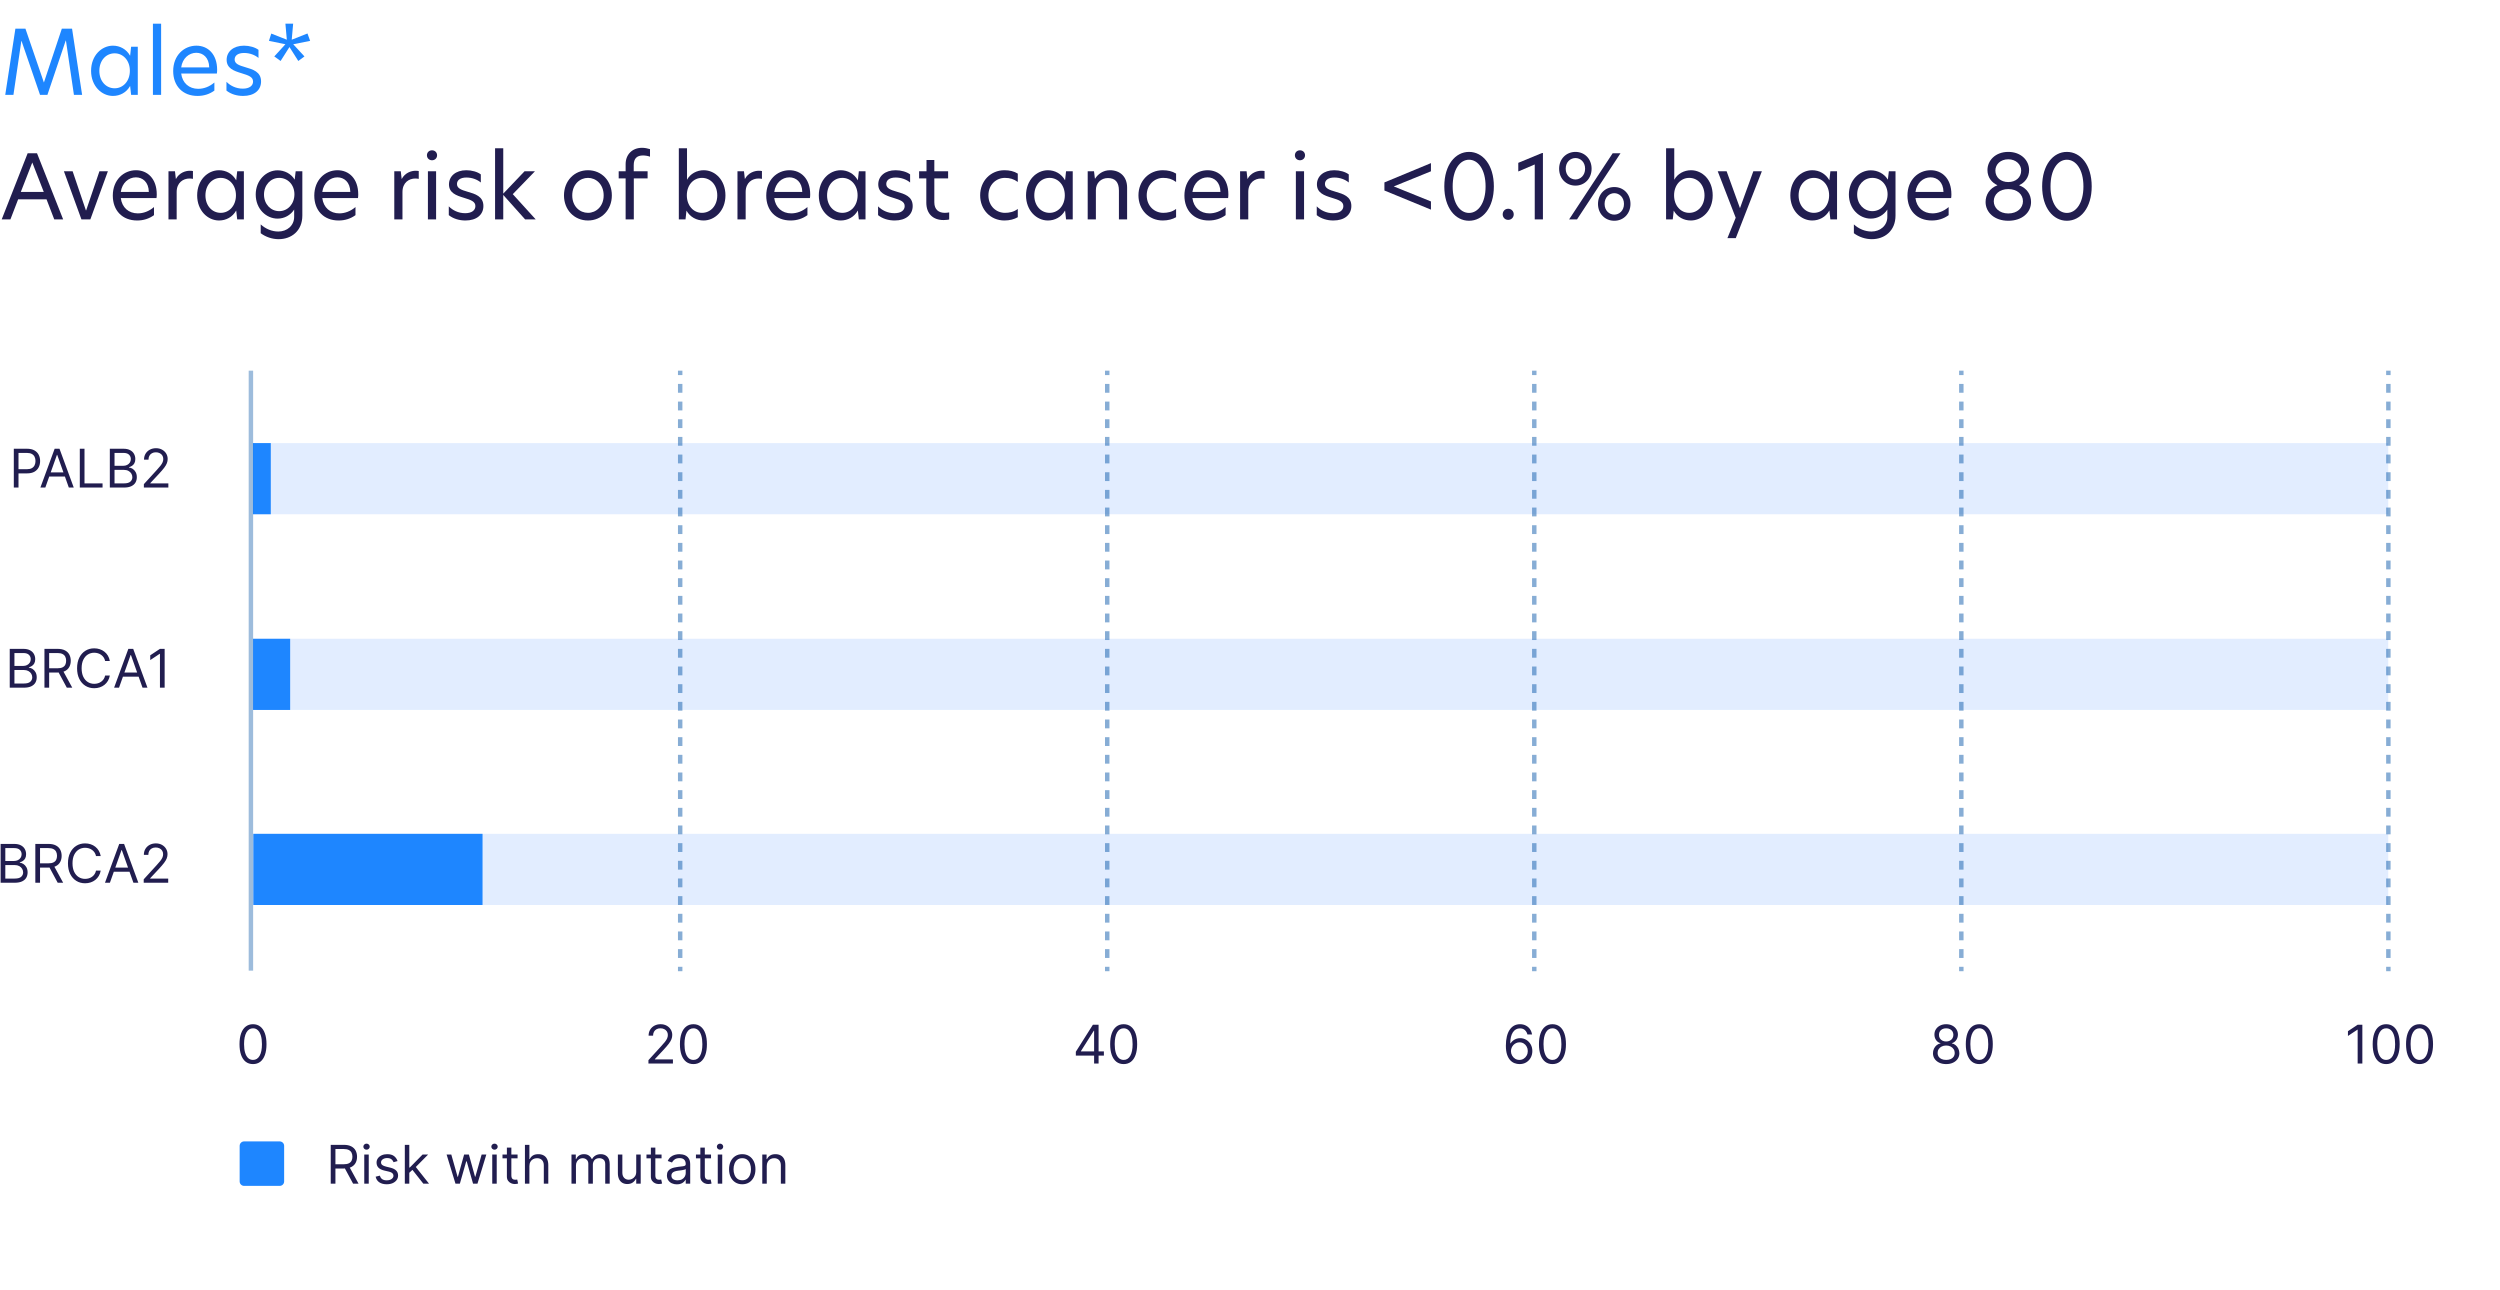 <?xml version="1.0" encoding="UTF-8"?>
<svg xmlns="http://www.w3.org/2000/svg" width="562" height="290" viewBox="0 0 562 290" fill="none">
  <path d="M4.799 9.207L3.019 21.327H1.179L3.459 6.447H5.719L9.859 18.527H9.879L13.899 6.447H16.199L18.459 21.327H16.619L14.819 9.107H14.779L10.659 21.327H8.999L4.839 9.207H4.799Z" fill="#1E86FF"></path>
  <path d="M25.394 21.567C22.854 21.567 20.474 19.347 20.474 15.927C20.474 12.467 22.854 10.267 25.394 10.267C26.954 10.267 28.414 11.047 29.234 12.507H29.254L29.474 10.507H30.974V21.327H29.474L29.254 19.347H29.234C28.414 20.807 26.954 21.567 25.394 21.567ZM22.334 15.927C22.334 18.247 23.834 19.847 25.774 19.847C27.674 19.847 29.194 18.247 29.194 15.907C29.194 13.587 27.674 11.987 25.774 11.987C23.834 11.987 22.334 13.587 22.334 15.927Z" fill="#1E86FF"></path>
  <path d="M34.378 21.327V5.327H36.218V21.327H34.378Z" fill="#1E86FF"></path>
  <path d="M44.412 21.567C41.052 21.567 38.932 19.307 38.932 15.967C38.932 12.467 41.352 10.267 44.152 10.267C46.712 10.267 48.812 12.147 48.812 15.707C48.812 16.027 48.792 16.287 48.752 16.527H40.732C40.992 18.667 42.512 19.967 44.552 19.967C45.792 19.967 47.072 19.507 48.192 18.547V20.367C47.092 21.167 45.812 21.567 44.412 21.567ZM40.732 15.147H47.032C46.992 12.907 45.612 11.867 44.132 11.867C42.472 11.867 41.012 13.127 40.732 15.147Z" fill="#1E86FF"></path>
  <path d="M54.848 10.267C56.088 10.267 57.348 10.627 58.108 11.207V13.027C57.328 12.367 56.148 11.907 54.868 11.907C53.508 11.907 52.748 12.487 52.748 13.367C52.748 14.327 53.688 14.687 55.148 15.107C56.808 15.587 58.688 16.127 58.688 18.307C58.688 20.287 57.148 21.567 54.648 21.567C53.248 21.567 51.908 21.167 50.908 20.367V18.387C51.748 19.247 53.028 19.927 54.588 19.927C56.048 19.927 56.888 19.287 56.888 18.327C56.888 17.287 55.868 16.947 54.308 16.467C52.528 15.927 50.948 15.347 50.948 13.447C50.948 11.627 52.448 10.267 54.848 10.267Z" fill="#1E86FF"></path>
  <path d="M65.9 5.327L65.579 8.927L69.12 7.527L69.719 9.187L65.919 9.947L68.439 12.687L67.059 13.707L65.079 10.587H65.059L63.08 13.707L61.66 12.687L64.159 9.947L60.459 9.187L60.98 7.547L64.48 8.927L64.159 5.327H65.9Z" fill="#1E86FF"></path>
  <path d="M14.199 49.327H12.199L10.459 44.807H4.079L2.339 49.327H0.379L6.219 34.447H8.319L14.199 49.327ZM4.679 43.147H9.839L7.259 36.527L4.679 43.147Z" fill="#211D4F"></path>
  <path d="M18.309 49.327L14.369 38.507H16.329L19.309 47.287H19.369L22.349 38.507H24.249L20.309 49.327H18.309Z" fill="#211D4F"></path>
  <path d="M30.838 49.567C27.478 49.567 25.358 47.307 25.358 43.967C25.358 40.467 27.778 38.267 30.578 38.267C33.138 38.267 35.238 40.147 35.238 43.707C35.238 44.027 35.218 44.287 35.178 44.527H27.158C27.418 46.667 28.938 47.967 30.978 47.967C32.218 47.967 33.498 47.507 34.618 46.547V48.367C33.518 49.167 32.238 49.567 30.838 49.567ZM27.158 43.147H33.458C33.418 40.907 32.038 39.867 30.558 39.867C28.898 39.867 27.438 41.127 27.158 43.147Z" fill="#211D4F"></path>
  <path d="M37.874 49.327V38.507H39.334L39.534 40.227H39.554C40.294 38.827 41.694 38.387 42.654 38.387C42.934 38.387 43.154 38.407 43.374 38.447V40.207C43.134 40.167 42.874 40.127 42.614 40.127C41.174 40.127 39.714 41.047 39.714 43.167V49.327H37.874Z" fill="#211D4F"></path>
  <path d="M49.242 49.567C46.702 49.567 44.322 47.347 44.322 43.927C44.322 40.467 46.702 38.267 49.242 38.267C50.802 38.267 52.262 39.047 53.082 40.507H53.102L53.322 38.507H54.822V49.327H53.322L53.102 47.347H53.082C52.262 48.807 50.802 49.567 49.242 49.567ZM46.182 43.927C46.182 46.247 47.682 47.847 49.622 47.847C51.522 47.847 53.042 46.247 53.042 43.907C53.042 41.587 51.522 39.987 49.622 39.987C47.682 39.987 46.182 41.587 46.182 43.927Z" fill="#211D4F"></path>
  <path d="M62.406 38.287C63.946 38.287 65.426 39.027 66.246 40.387L66.466 38.507H67.966V48.447C67.966 51.947 65.466 53.767 62.646 53.767C61.186 53.767 59.726 53.267 58.606 52.427V50.447C59.726 51.467 61.126 52.047 62.566 52.047C64.506 52.047 66.126 50.747 66.126 48.747V47.107C65.326 48.367 63.926 49.147 62.406 49.147C59.846 49.147 57.486 46.967 57.486 43.727C57.486 40.507 59.866 38.287 62.406 38.287ZM59.346 43.747C59.346 45.867 60.846 47.467 62.766 47.467C64.686 47.467 66.186 45.847 66.186 43.667C66.186 41.527 64.686 39.987 62.766 39.987C60.846 39.987 59.346 41.587 59.346 43.747Z" fill="#211D4F"></path>
  <path d="M76.131 49.567C72.771 49.567 70.651 47.307 70.651 43.967C70.651 40.467 73.071 38.267 75.871 38.267C78.431 38.267 80.531 40.147 80.531 43.707C80.531 44.027 80.511 44.287 80.471 44.527H72.451C72.711 46.667 74.231 47.967 76.271 47.967C77.511 47.967 78.791 47.507 79.911 46.547V48.367C78.811 49.167 77.531 49.567 76.131 49.567ZM72.451 43.147H78.751C78.711 40.907 77.331 39.867 75.851 39.867C74.191 39.867 72.731 41.127 72.451 43.147Z" fill="#211D4F"></path>
  <path d="M88.635 49.327V38.507H90.095L90.295 40.227H90.315C91.055 38.827 92.455 38.387 93.415 38.387C93.695 38.387 93.915 38.407 94.135 38.447V40.207C93.895 40.167 93.635 40.127 93.375 40.127C91.935 40.127 90.475 41.047 90.475 43.167V49.327H88.635Z" fill="#211D4F"></path>
  <path d="M96.195 49.327V38.507H98.035V49.327H96.195ZM95.975 34.907C95.975 34.267 96.455 33.787 97.115 33.787C97.775 33.787 98.255 34.267 98.255 34.907C98.255 35.547 97.775 36.027 97.115 36.027C96.455 36.027 95.975 35.547 95.975 34.907Z" fill="#211D4F"></path>
  <path d="M104.828 38.267C106.068 38.267 107.328 38.627 108.088 39.207V41.027C107.308 40.367 106.128 39.907 104.848 39.907C103.488 39.907 102.728 40.487 102.728 41.367C102.728 42.327 103.668 42.687 105.128 43.107C106.788 43.587 108.668 44.127 108.668 46.307C108.668 48.287 107.128 49.567 104.628 49.567C103.228 49.567 101.888 49.167 100.888 48.367V46.387C101.728 47.247 103.008 47.927 104.568 47.927C106.028 47.927 106.868 47.287 106.868 46.327C106.868 45.287 105.848 44.947 104.288 44.467C102.508 43.927 100.928 43.347 100.928 41.447C100.928 39.627 102.428 38.267 104.828 38.267Z" fill="#211D4F"></path>
  <path d="M120.252 38.507L115.272 43.647L120.432 49.327H118.052L113.132 43.827V49.327H111.292V33.327H113.132V43.527L117.912 38.507H120.252Z" fill="#211D4F"></path>
  <path d="M132.183 49.567C129.103 49.567 126.783 47.187 126.783 43.927C126.783 40.667 129.103 38.267 132.183 38.267C135.243 38.267 137.543 40.667 137.543 43.927C137.543 47.167 135.243 49.567 132.183 49.567ZM128.643 43.927C128.643 46.427 130.363 47.847 132.183 47.847C133.983 47.847 135.703 46.407 135.703 43.927C135.703 41.427 133.983 39.987 132.183 39.987C130.363 39.987 128.643 41.427 128.643 43.927Z" fill="#211D4F"></path>
  <path d="M140.641 49.327V40.107H139.081V38.507H140.641V36.887C140.641 34.747 142.121 33.227 144.321 33.227C144.941 33.227 145.561 33.347 146.121 33.527V35.227C145.741 35.067 145.081 34.947 144.541 34.947C143.201 34.947 142.461 35.607 142.461 37.127V38.507H145.581V40.107H142.481V49.327H140.641Z" fill="#211D4F"></path>
  <path d="M154.44 33.327V40.407C155.18 39.027 156.7 38.267 158.2 38.267C160.74 38.267 163.08 40.447 163.08 43.927C163.08 47.367 160.7 49.567 158.16 49.567C156.6 49.567 155.14 48.807 154.32 47.347L154.1 49.327H152.6V33.327H154.44ZM154.4 43.907C154.4 46.247 155.9 47.847 157.8 47.847C159.74 47.847 161.24 46.247 161.24 43.927C161.24 41.587 159.74 39.987 157.8 39.987C155.9 39.987 154.4 41.587 154.4 43.907Z" fill="#211D4F"></path>
  <path d="M165.784 49.327V38.507H167.244L167.444 40.227H167.464C168.204 38.827 169.604 38.387 170.564 38.387C170.844 38.387 171.064 38.407 171.284 38.447V40.207C171.044 40.167 170.784 40.127 170.524 40.127C169.084 40.127 167.624 41.047 167.624 43.167V49.327H165.784Z" fill="#211D4F"></path>
  <path d="M177.732 49.567C174.372 49.567 172.252 47.307 172.252 43.967C172.252 40.467 174.672 38.267 177.472 38.267C180.032 38.267 182.132 40.147 182.132 43.707C182.132 44.027 182.112 44.287 182.072 44.527H174.052C174.312 46.667 175.832 47.967 177.872 47.967C179.112 47.967 180.392 47.507 181.512 46.547V48.367C180.412 49.167 179.132 49.567 177.732 49.567ZM174.052 43.147H180.352C180.312 40.907 178.932 39.867 177.452 39.867C175.792 39.867 174.332 41.127 174.052 43.147Z" fill="#211D4F"></path>
  <path d="M188.988 49.567C186.448 49.567 184.068 47.347 184.068 43.927C184.068 40.467 186.448 38.267 188.988 38.267C190.548 38.267 192.008 39.047 192.828 40.507H192.848L193.068 38.507H194.568V49.327H193.068L192.848 47.347H192.828C192.008 48.807 190.548 49.567 188.988 49.567ZM185.928 43.927C185.928 46.247 187.428 47.847 189.368 47.847C191.268 47.847 192.788 46.247 192.788 43.907C192.788 41.587 191.268 39.987 189.368 39.987C187.428 39.987 185.928 41.587 185.928 43.927Z" fill="#211D4F"></path>
  <path d="M201.332 38.267C202.572 38.267 203.832 38.627 204.592 39.207V41.027C203.812 40.367 202.632 39.907 201.352 39.907C199.992 39.907 199.232 40.487 199.232 41.367C199.232 42.327 200.172 42.687 201.632 43.107C203.292 43.587 205.172 44.127 205.172 46.307C205.172 48.287 203.632 49.567 201.132 49.567C199.732 49.567 198.392 49.167 197.392 48.367V46.387C198.232 47.247 199.512 47.927 201.072 47.927C202.532 47.927 203.372 47.287 203.372 46.327C203.372 45.287 202.352 44.947 200.792 44.467C199.012 43.927 197.432 43.347 197.432 41.447C197.432 39.627 198.932 38.267 201.332 38.267Z" fill="#211D4F"></path>
  <path d="M210.036 35.967V38.507H213.136V40.107H210.036V45.467C210.036 47.147 211.036 47.847 212.416 47.847C212.716 47.847 213.036 47.807 213.376 47.747V49.347C213.176 49.387 212.696 49.467 212.096 49.467C209.756 49.467 208.236 48.067 208.236 45.547V40.107H206.616V38.507H208.276V35.967H210.036Z" fill="#211D4F"></path>
  <path d="M222.198 43.907C222.198 46.387 223.998 47.847 225.918 47.847C226.818 47.847 227.898 47.667 228.798 46.967V48.827C227.998 49.287 226.978 49.567 225.798 49.567C222.678 49.567 220.338 47.147 220.338 43.907C220.338 40.707 222.678 38.267 225.798 38.267C226.918 38.267 227.938 38.487 228.798 39.027V40.907C227.898 40.247 227.018 39.987 225.898 39.987C223.998 39.987 222.198 41.467 222.198 43.907Z" fill="#211D4F"></path>
  <path d="M235.57 49.567C233.03 49.567 230.65 47.347 230.65 43.927C230.65 40.467 233.03 38.267 235.57 38.267C237.13 38.267 238.59 39.047 239.41 40.507H239.43L239.65 38.507H241.15V49.327H239.65L239.43 47.347H239.41C238.59 48.807 237.13 49.567 235.57 49.567ZM232.51 43.927C232.51 46.247 234.01 47.847 235.95 47.847C237.85 47.847 239.37 46.247 239.37 43.907C239.37 41.587 237.85 39.987 235.95 39.987C234.01 39.987 232.51 41.587 232.51 43.927Z" fill="#211D4F"></path>
  <path d="M249.514 38.267C251.854 38.267 253.374 39.787 253.374 42.167V49.327H251.534V42.827C251.534 40.927 250.674 40.027 249.054 40.027C247.514 40.027 246.354 41.147 246.354 42.727V49.327H244.514V38.507H245.934L246.134 40.147H246.194C246.814 39.147 247.974 38.267 249.514 38.267Z" fill="#211D4F"></path>
  <path d="M257.784 43.907C257.784 46.387 259.584 47.847 261.504 47.847C262.404 47.847 263.484 47.667 264.384 46.967V48.827C263.584 49.287 262.564 49.567 261.384 49.567C258.264 49.567 255.924 47.147 255.924 43.907C255.924 40.707 258.264 38.267 261.384 38.267C262.504 38.267 263.524 38.487 264.384 39.027V40.907C263.484 40.247 262.604 39.987 261.484 39.987C259.584 39.987 257.784 41.467 257.784 43.907Z" fill="#211D4F"></path>
  <path d="M271.736 49.567C268.376 49.567 266.256 47.307 266.256 43.967C266.256 40.467 268.676 38.267 271.476 38.267C274.036 38.267 276.136 40.147 276.136 43.707C276.136 44.027 276.116 44.287 276.076 44.527H268.056C268.316 46.667 269.836 47.967 271.876 47.967C273.116 47.967 274.396 47.507 275.516 46.547V48.367C274.416 49.167 273.136 49.567 271.736 49.567ZM268.056 43.147H274.356C274.316 40.907 272.936 39.867 271.456 39.867C269.796 39.867 268.336 41.127 268.056 43.147Z" fill="#211D4F"></path>
  <path d="M278.772 49.327V38.507H280.232L280.432 40.227H280.452C281.192 38.827 282.592 38.387 283.552 38.387C283.832 38.387 284.052 38.407 284.272 38.447V40.207C284.032 40.167 283.772 40.127 283.512 40.127C282.072 40.127 280.612 41.047 280.612 43.167V49.327H278.772Z" fill="#211D4F"></path>
  <path d="M291.312 49.327V38.507H293.152V49.327H291.312ZM291.092 34.907C291.092 34.267 291.572 33.787 292.232 33.787C292.892 33.787 293.372 34.267 293.372 34.907C293.372 35.547 292.892 36.027 292.232 36.027C291.572 36.027 291.092 35.547 291.092 34.907Z" fill="#211D4F"></path>
  <path d="M299.945 38.267C301.185 38.267 302.445 38.627 303.205 39.207V41.027C302.425 40.367 301.245 39.907 299.965 39.907C298.605 39.907 297.845 40.487 297.845 41.367C297.845 42.327 298.785 42.687 300.245 43.107C301.905 43.587 303.785 44.127 303.785 46.307C303.785 48.287 302.245 49.567 299.745 49.567C298.345 49.567 297.005 49.167 296.005 48.367V46.387C296.845 47.247 298.125 47.927 299.685 47.927C301.145 47.927 301.985 47.287 301.985 46.327C301.985 45.287 300.965 44.947 299.405 44.467C297.625 43.927 296.045 43.347 296.045 41.447C296.045 39.627 297.545 38.267 299.945 38.267Z" fill="#211D4F"></path>
  <path d="M321.678 38.507L313.318 41.907L321.678 45.287V47.127L311.217 42.827V41.007L321.678 36.667V38.507Z" fill="#211D4F"></path>
  <path d="M330.24 35.907C328.18 35.907 326.56 38.107 326.56 41.907C326.56 45.707 328.18 47.867 330.24 47.867C332.28 47.867 333.96 45.687 333.96 41.907C333.96 38.107 332.28 35.907 330.24 35.907ZM324.68 41.907C324.68 37.067 327.16 34.147 330.24 34.147C333.32 34.147 335.82 37.067 335.82 41.907C335.82 46.727 333.32 49.627 330.24 49.627C327.16 49.627 324.68 46.727 324.68 41.907Z" fill="#211D4F"></path>
  <path d="M339.046 49.427C338.326 49.427 337.806 48.887 337.806 48.187C337.806 47.467 338.326 46.927 339.046 46.927C339.746 46.927 340.286 47.467 340.286 48.187C340.286 48.887 339.746 49.427 339.046 49.427Z" fill="#211D4F"></path>
  <path d="M345.009 49.327V36.967L341.309 38.547V36.607L346.669 34.387H346.849V49.327H345.009Z" fill="#211D4F"></path>
  <path d="M354.171 40.347C355.251 40.347 356.331 39.447 356.331 37.927C356.331 36.387 355.251 35.527 354.171 35.527C353.051 35.527 351.971 36.387 351.971 37.927C351.971 39.447 353.051 40.347 354.171 40.347ZM350.491 37.927C350.491 35.727 352.091 34.147 354.171 34.147C356.231 34.147 357.791 35.727 357.791 37.927C357.791 40.127 356.231 41.727 354.171 41.727C352.091 41.727 350.491 40.147 350.491 37.927ZM352.731 49.327L362.531 34.447H364.291L354.511 49.327H352.731ZM359.231 45.847C359.231 43.627 360.811 42.047 362.891 42.047C364.971 42.047 366.531 43.627 366.531 45.847C366.531 48.027 364.971 49.627 362.891 49.627C360.811 49.627 359.231 48.047 359.231 45.847ZM360.711 45.847C360.711 47.367 361.791 48.247 362.891 48.247C363.991 48.247 365.071 47.367 365.071 45.847C365.071 44.307 363.991 43.427 362.891 43.427C361.791 43.427 360.711 44.307 360.711 45.847Z" fill="#211D4F"></path>
  <path d="M376.374 33.327V40.407C377.114 39.027 378.634 38.267 380.134 38.267C382.674 38.267 385.014 40.447 385.014 43.927C385.014 47.367 382.634 49.567 380.094 49.567C378.534 49.567 377.074 48.807 376.254 47.347L376.034 49.327H374.534V33.327H376.374ZM376.334 43.907C376.334 46.247 377.834 47.847 379.734 47.847C381.674 47.847 383.174 46.247 383.174 43.927C383.174 41.587 381.674 39.987 379.734 39.987C377.834 39.987 376.334 41.587 376.334 43.907Z" fill="#211D4F"></path>
  <path d="M396.066 38.507L390.206 53.527H388.326L390.186 48.947L386.146 38.507H388.146L391.126 46.747H391.166L394.146 38.507H396.066Z" fill="#211D4F"></path>
  <path d="M407.387 49.567C404.847 49.567 402.467 47.347 402.467 43.927C402.467 40.467 404.847 38.267 407.387 38.267C408.947 38.267 410.407 39.047 411.227 40.507H411.247L411.467 38.507H412.967V49.327H411.467L411.247 47.347H411.227C410.407 48.807 408.947 49.567 407.387 49.567ZM404.327 43.927C404.327 46.247 405.827 47.847 407.767 47.847C409.667 47.847 411.187 46.247 411.187 43.907C411.187 41.587 409.667 39.987 407.767 39.987C405.827 39.987 404.327 41.587 404.327 43.927Z" fill="#211D4F"></path>
  <path d="M420.551 38.287C422.091 38.287 423.571 39.027 424.391 40.387L424.611 38.507H426.111V48.447C426.111 51.947 423.611 53.767 420.791 53.767C419.331 53.767 417.871 53.267 416.751 52.427V50.447C417.871 51.467 419.271 52.047 420.711 52.047C422.651 52.047 424.271 50.747 424.271 48.747V47.107C423.471 48.367 422.071 49.147 420.551 49.147C417.991 49.147 415.631 46.967 415.631 43.727C415.631 40.507 418.011 38.287 420.551 38.287ZM417.491 43.747C417.491 45.867 418.991 47.467 420.911 47.467C422.831 47.467 424.331 45.847 424.331 43.667C424.331 41.527 422.831 39.987 420.911 39.987C418.991 39.987 417.491 41.587 417.491 43.747Z" fill="#211D4F"></path>
  <path d="M434.275 49.567C430.915 49.567 428.795 47.307 428.795 43.967C428.795 40.467 431.215 38.267 434.015 38.267C436.575 38.267 438.675 40.147 438.675 43.707C438.675 44.027 438.655 44.287 438.615 44.527H430.595C430.855 46.667 432.375 47.967 434.415 47.967C435.655 47.967 436.935 47.507 438.055 46.547V48.367C436.955 49.167 435.675 49.567 434.275 49.567ZM430.595 43.147H436.895C436.855 40.907 435.475 39.867 433.995 39.867C432.335 39.867 430.875 41.127 430.595 43.147Z" fill="#211D4F"></path>
  <path d="M453.92 41.667C455.66 42.307 456.58 43.767 456.58 45.407C456.58 47.787 454.58 49.627 451.46 49.627C448.38 49.627 446.36 47.767 446.36 45.407C446.36 43.787 447.28 42.287 449 41.667V41.627C447.76 41.047 446.78 39.907 446.78 38.227C446.78 36.087 448.56 34.147 451.46 34.147C454.36 34.147 456.14 36.087 456.14 38.207C456.14 39.907 455.14 41.067 453.92 41.627V41.667ZM448.2 45.247C448.2 46.707 449.44 47.987 451.46 47.987C453.52 47.987 454.76 46.707 454.76 45.247C454.76 43.687 453.46 42.507 451.46 42.507C449.48 42.507 448.2 43.687 448.2 45.247ZM448.56 38.347C448.56 39.867 449.76 40.927 451.46 40.927C453.16 40.927 454.36 39.867 454.36 38.347C454.36 36.967 453.18 35.807 451.46 35.807C449.72 35.807 448.56 36.947 448.56 38.347Z" fill="#211D4F"></path>
  <path d="M464.635 35.907C462.575 35.907 460.955 38.107 460.955 41.907C460.955 45.707 462.575 47.867 464.635 47.867C466.675 47.867 468.355 45.687 468.355 41.907C468.355 38.107 466.675 35.907 464.635 35.907ZM459.075 41.907C459.075 37.067 461.555 34.147 464.635 34.147C467.715 34.147 470.215 37.067 470.215 41.907C470.215 46.727 467.715 49.627 464.635 49.627C461.555 49.627 459.075 46.727 459.075 41.907Z" fill="#211D4F"></path>
  <path opacity="0.5" d="M536.875 99.606H56.875V115.605H536.875V99.606Z" fill="#C6DDFF"></path>
  <path opacity="0.5" d="M536.875 143.594H56.875V159.594H536.875V143.594Z" fill="#C6DDFF"></path>
  <path opacity="0.5" d="M536.875 187.443H56.875V203.443H536.875V187.443Z" fill="#C6DDFF"></path>
  <path d="M60.874 99.606H56.867V115.605H60.874V99.606Z" fill="#1E86FF"></path>
  <path d="M65.228 143.594H56.887V159.594H65.228V143.594Z" fill="#1E86FF"></path>
  <path d="M108.475 187.443H56.95V203.443H108.475V187.443Z" fill="#1E86FF"></path>
  <path d="M62.875 256.588H54.875C54.323 256.588 53.875 257.036 53.875 257.588V265.588C53.875 266.14 54.323 266.588 54.875 266.588H62.875C63.427 266.588 63.875 266.14 63.875 265.588V257.588C63.875 257.036 63.427 256.588 62.875 256.588Z" fill="#1E86FF"></path>
  <path d="M74.348 266.088V257.361H77.297C77.978 257.361 78.538 257.477 78.976 257.71C79.413 257.94 79.737 258.257 79.947 258.661C80.157 259.064 80.263 259.523 80.263 260.037C80.263 260.551 80.157 261.007 79.947 261.405C79.737 261.803 79.415 262.115 78.98 262.342C78.545 262.567 77.99 262.679 77.314 262.679H74.927V261.724H77.28C77.746 261.724 78.121 261.656 78.405 261.52C78.692 261.384 78.899 261.19 79.027 260.94C79.157 260.688 79.223 260.386 79.223 260.037C79.223 259.688 79.157 259.382 79.027 259.121C78.896 258.859 78.687 258.658 78.4 258.516C78.113 258.371 77.734 258.298 77.263 258.298H75.405V266.088H74.348ZM78.456 262.168L80.603 266.088H79.376L77.263 262.168H78.456ZM81.887 266.088V259.543H82.893V266.088H81.887ZM82.398 258.452C82.203 258.452 82.034 258.385 81.891 258.251C81.752 258.118 81.683 257.957 81.683 257.77C81.683 257.582 81.752 257.422 81.891 257.288C82.034 257.155 82.203 257.088 82.398 257.088C82.594 257.088 82.762 257.155 82.901 257.288C83.043 257.422 83.114 257.582 83.114 257.77C83.114 257.957 83.043 258.118 82.901 258.251C82.762 258.385 82.594 258.452 82.398 258.452ZM89.371 261.009L88.468 261.264C88.411 261.114 88.327 260.967 88.216 260.825C88.108 260.68 87.961 260.561 87.773 260.467C87.586 260.374 87.346 260.327 87.053 260.327C86.652 260.327 86.319 260.419 86.052 260.604C85.787 260.786 85.655 261.017 85.655 261.298C85.655 261.548 85.746 261.746 85.928 261.891C86.11 262.036 86.394 262.156 86.78 262.253L87.752 262.492C88.337 262.634 88.773 262.851 89.06 263.144C89.347 263.433 89.49 263.807 89.49 264.264C89.49 264.639 89.382 264.974 89.167 265.27C88.954 265.565 88.655 265.798 88.272 265.969C87.888 266.139 87.442 266.224 86.934 266.224C86.266 266.224 85.713 266.08 85.276 265.79C84.838 265.5 84.561 265.077 84.445 264.52L85.4 264.281C85.49 264.634 85.662 264.898 85.915 265.074C86.171 265.25 86.505 265.338 86.917 265.338C87.385 265.338 87.757 265.239 88.033 265.04C88.311 264.838 88.451 264.597 88.451 264.315C88.451 264.088 88.371 263.898 88.212 263.744C88.053 263.588 87.809 263.472 87.479 263.395L86.388 263.139C85.789 262.997 85.348 262.777 85.067 262.479C84.789 262.178 84.65 261.801 84.65 261.349C84.65 260.98 84.753 260.653 84.961 260.369C85.171 260.085 85.456 259.862 85.817 259.7C86.181 259.538 86.593 259.457 87.053 259.457C87.701 259.457 88.209 259.599 88.579 259.884C88.951 260.168 89.215 260.543 89.371 261.009ZM91.942 263.702L91.925 262.457H92.129L94.993 259.543H96.237L93.186 262.628H93.101L91.942 263.702ZM91.004 266.088V257.361H92.01V266.088H91.004ZM95.163 266.088L92.607 262.849L93.323 262.151L96.442 266.088H95.163ZM102.39 266.088L100.396 259.543H101.452L102.867 264.554H102.935L104.333 259.543H105.407L106.788 264.537H106.856L108.271 259.543H109.327L107.333 266.088H106.344L104.913 261.06H104.81L103.378 266.088H102.39ZM110.657 266.088V259.543H111.663V266.088H110.657ZM111.168 258.452C110.972 258.452 110.803 258.385 110.661 258.251C110.522 258.118 110.452 257.957 110.452 257.77C110.452 257.582 110.522 257.422 110.661 257.288C110.803 257.155 110.972 257.088 111.168 257.088C111.364 257.088 111.532 257.155 111.671 257.288C111.813 257.422 111.884 257.582 111.884 257.77C111.884 257.957 111.813 258.118 111.671 258.251C111.532 258.385 111.364 258.452 111.168 258.452ZM116.351 259.543V260.395H112.959V259.543H116.351ZM113.948 257.974H114.953V264.213C114.953 264.497 114.995 264.71 115.077 264.852C115.162 264.992 115.27 265.085 115.401 265.134C115.534 265.179 115.675 265.202 115.823 265.202C115.934 265.202 116.024 265.196 116.095 265.185C116.166 265.17 116.223 265.159 116.266 265.151L116.47 266.054C116.402 266.08 116.307 266.105 116.185 266.131C116.063 266.159 115.908 266.173 115.72 266.173C115.436 266.173 115.158 266.112 114.885 265.99C114.615 265.868 114.391 265.682 114.212 265.432C114.036 265.182 113.948 264.867 113.948 264.486V257.974ZM119.01 262.151V266.088H118.005V257.361H119.01V260.565H119.095C119.249 260.227 119.479 259.959 119.786 259.76C120.095 259.558 120.507 259.457 121.022 259.457C121.468 259.457 121.858 259.547 122.193 259.726C122.529 259.902 122.789 260.173 122.973 260.54C123.161 260.903 123.255 261.367 123.255 261.929V266.088H122.249V261.997C122.249 261.477 122.114 261.075 121.844 260.791C121.577 260.504 121.206 260.361 120.732 260.361C120.402 260.361 120.107 260.43 119.845 260.57C119.587 260.709 119.382 260.912 119.232 261.179C119.084 261.446 119.01 261.77 119.01 262.151ZM128.469 266.088V259.543H129.441V260.565H129.526C129.663 260.216 129.883 259.945 130.187 259.751C130.491 259.555 130.856 259.457 131.282 259.457C131.714 259.457 132.073 259.555 132.36 259.751C132.65 259.945 132.876 260.216 133.038 260.565H133.106C133.273 260.227 133.525 259.959 133.86 259.76C134.195 259.558 134.597 259.457 135.066 259.457C135.651 259.457 136.13 259.641 136.502 260.007C136.874 260.371 137.06 260.938 137.06 261.707V266.088H136.055V261.707C136.055 261.224 135.923 260.879 135.658 260.672C135.394 260.465 135.083 260.361 134.725 260.361C134.265 260.361 133.908 260.5 133.655 260.778C133.403 261.054 133.276 261.403 133.276 261.827V266.088H132.253V261.605C132.253 261.233 132.133 260.933 131.891 260.706C131.65 260.476 131.339 260.361 130.958 260.361C130.697 260.361 130.452 260.43 130.225 260.57C130.001 260.709 129.819 260.902 129.68 261.149C129.543 261.394 129.475 261.676 129.475 261.997V266.088H128.469ZM143.024 263.412V259.543H144.03V266.088H143.024V264.98H142.956C142.802 265.313 142.564 265.595 142.24 265.828C141.916 266.058 141.507 266.173 141.013 266.173C140.604 266.173 140.24 266.084 139.922 265.905C139.604 265.723 139.354 265.45 139.172 265.087C138.99 264.72 138.899 264.259 138.899 263.702V259.543H139.905V263.634C139.905 264.111 140.038 264.492 140.305 264.776C140.575 265.06 140.919 265.202 141.337 265.202C141.587 265.202 141.841 265.138 142.099 265.01C142.361 264.882 142.579 264.686 142.756 264.422C142.935 264.158 143.024 263.821 143.024 263.412ZM148.718 259.543V260.395H145.326V259.543H148.718ZM146.315 257.974H147.321V264.213C147.321 264.497 147.362 264.71 147.444 264.852C147.529 264.992 147.637 265.085 147.768 265.134C147.902 265.179 148.042 265.202 148.19 265.202C148.301 265.202 148.392 265.196 148.463 265.185C148.534 265.17 148.59 265.159 148.633 265.151L148.838 266.054C148.769 266.08 148.674 266.105 148.552 266.131C148.43 266.159 148.275 266.173 148.088 266.173C147.804 266.173 147.525 266.112 147.252 265.99C146.983 265.868 146.758 265.682 146.579 265.432C146.403 265.182 146.315 264.867 146.315 264.486V257.974ZM152.157 266.242C151.742 266.242 151.366 266.163 151.028 266.007C150.69 265.848 150.421 265.619 150.223 265.321C150.024 265.02 149.924 264.656 149.924 264.23C149.924 263.855 149.998 263.551 150.146 263.318C150.294 263.082 150.491 262.898 150.738 262.764C150.985 262.631 151.258 262.531 151.556 262.466C151.858 262.398 152.16 262.344 152.464 262.304C152.862 262.253 153.184 262.215 153.431 262.189C153.681 262.161 153.863 262.114 153.977 262.048C154.093 261.983 154.152 261.869 154.152 261.707V261.673C154.152 261.253 154.037 260.926 153.806 260.693C153.579 260.46 153.234 260.344 152.771 260.344C152.291 260.344 151.914 260.449 151.642 260.659C151.369 260.869 151.177 261.094 151.066 261.332L150.112 260.992C150.282 260.594 150.51 260.284 150.794 260.063C151.081 259.838 151.393 259.682 151.731 259.594C152.072 259.503 152.407 259.457 152.737 259.457C152.947 259.457 153.188 259.483 153.461 259.534C153.737 259.582 154.002 259.683 154.258 259.837C154.517 259.99 154.731 260.222 154.902 260.531C155.072 260.841 155.157 261.256 155.157 261.776V266.088H154.152V265.202H154.1C154.032 265.344 153.919 265.496 153.76 265.658C153.6 265.82 153.389 265.957 153.125 266.071C152.86 266.185 152.538 266.242 152.157 266.242ZM152.311 265.338C152.708 265.338 153.044 265.26 153.316 265.104C153.592 264.947 153.799 264.746 153.938 264.499C154.081 264.251 154.152 263.992 154.152 263.719V262.798C154.109 262.849 154.015 262.896 153.87 262.939C153.728 262.979 153.563 263.014 153.376 263.045C153.191 263.074 153.011 263.099 152.835 263.122C152.662 263.142 152.521 263.159 152.413 263.173C152.152 263.207 151.907 263.263 151.68 263.34C151.456 263.413 151.274 263.526 151.135 263.676C150.998 263.824 150.93 264.026 150.93 264.281C150.93 264.631 151.059 264.895 151.318 265.074C151.579 265.25 151.91 265.338 152.311 265.338ZM159.839 259.543V260.395H156.447V259.543H159.839ZM157.436 257.974H158.442V264.213C158.442 264.497 158.483 264.71 158.565 264.852C158.65 264.992 158.758 265.085 158.889 265.134C159.023 265.179 159.163 265.202 159.311 265.202C159.422 265.202 159.513 265.196 159.584 265.185C159.655 265.17 159.712 265.159 159.754 265.151L159.959 266.054C159.891 266.08 159.795 266.105 159.673 266.131C159.551 266.159 159.396 266.173 159.209 266.173C158.925 266.173 158.646 266.112 158.374 265.99C158.104 265.868 157.879 265.682 157.7 265.432C157.524 265.182 157.436 264.867 157.436 264.486V257.974ZM161.352 266.088V259.543H162.358V266.088H161.352ZM161.864 258.452C161.668 258.452 161.499 258.385 161.356 258.251C161.217 258.118 161.148 257.957 161.148 257.77C161.148 257.582 161.217 257.422 161.356 257.288C161.499 257.155 161.668 257.088 161.864 257.088C162.06 257.088 162.227 257.155 162.366 257.288C162.508 257.422 162.579 257.582 162.579 257.77C162.579 257.957 162.508 258.118 162.366 258.251C162.227 258.385 162.06 258.452 161.864 258.452ZM166.859 266.224C166.268 266.224 165.75 266.084 165.304 265.803C164.86 265.521 164.514 265.128 164.264 264.622C164.017 264.117 163.893 263.526 163.893 262.849C163.893 262.168 164.017 261.572 164.264 261.064C164.514 260.555 164.86 260.161 165.304 259.879C165.75 259.598 166.268 259.457 166.859 259.457C167.45 259.457 167.967 259.598 168.41 259.879C168.856 260.161 169.203 260.555 169.45 261.064C169.7 261.572 169.825 262.168 169.825 262.849C169.825 263.526 169.7 264.117 169.45 264.622C169.203 265.128 168.856 265.521 168.41 265.803C167.967 266.084 167.45 266.224 166.859 266.224ZM166.859 265.321C167.308 265.321 167.677 265.206 167.967 264.976C168.257 264.746 168.471 264.443 168.61 264.068C168.75 263.693 168.819 263.287 168.819 262.849C168.819 262.412 168.75 262.004 168.61 261.626C168.471 261.249 168.257 260.943 167.967 260.71C167.677 260.477 167.308 260.361 166.859 260.361C166.41 260.361 166.041 260.477 165.751 260.71C165.461 260.943 165.247 261.249 165.108 261.626C164.968 262.004 164.899 262.412 164.899 262.849C164.899 263.287 164.968 263.693 165.108 264.068C165.247 264.443 165.461 264.746 165.751 264.976C166.041 265.206 166.41 265.321 166.859 265.321ZM172.366 262.151V266.088H171.36V259.543H172.332V260.565H172.417C172.57 260.233 172.803 259.966 173.116 259.764C173.428 259.56 173.832 259.457 174.326 259.457C174.769 259.457 175.157 259.548 175.489 259.73C175.822 259.909 176.08 260.182 176.265 260.548C176.45 260.912 176.542 261.372 176.542 261.929V266.088H175.536V261.997C175.536 261.483 175.403 261.082 175.136 260.795C174.869 260.506 174.502 260.361 174.036 260.361C173.715 260.361 173.428 260.43 173.175 260.57C172.925 260.709 172.728 260.912 172.583 261.179C172.438 261.446 172.366 261.77 172.366 262.151Z" fill="#211D4F"></path>
  <path d="M3.104 109.603V100.876H6.052C6.737 100.876 7.297 101 7.731 101.247C8.169 101.491 8.493 101.822 8.703 102.24C8.913 102.657 9.018 103.123 9.018 103.638C9.018 104.152 8.913 104.619 8.703 105.04C8.496 105.46 8.175 105.795 7.74 106.045C7.305 106.292 6.748 106.416 6.069 106.416H3.956V105.478H6.035C6.504 105.478 6.881 105.398 7.165 105.236C7.449 105.074 7.655 104.855 7.782 104.579C7.913 104.301 7.979 103.987 7.979 103.638C7.979 103.288 7.913 102.976 7.782 102.7C7.655 102.425 7.447 102.209 7.16 102.052C6.873 101.893 6.493 101.814 6.018 101.814H4.16V109.603H3.104ZM10.188 109.603H9.08L12.285 100.876H13.376L16.58 109.603H15.472L12.864 102.257H12.796L10.188 109.603ZM10.597 106.194H15.063V107.132H10.597V106.194ZM17.939 109.603V100.876H18.996V108.666H23.053V109.603H17.939ZM24.689 109.603V100.876H27.741C28.349 100.876 28.85 100.981 29.245 101.192C29.64 101.399 29.934 101.679 30.127 102.031C30.32 102.38 30.417 102.768 30.417 103.194C30.417 103.569 30.35 103.879 30.216 104.123C30.086 104.368 29.912 104.561 29.697 104.703C29.483 104.845 29.252 104.95 29.002 105.018V105.103C29.269 105.121 29.537 105.214 29.807 105.385C30.077 105.555 30.303 105.8 30.485 106.118C30.667 106.436 30.758 106.825 30.758 107.285C30.758 107.723 30.658 108.116 30.459 108.466C30.261 108.815 29.947 109.092 29.518 109.297C29.089 109.501 28.53 109.603 27.843 109.603H24.689ZM25.746 108.666H27.843C28.533 108.666 29.023 108.532 29.313 108.265C29.606 107.996 29.752 107.669 29.752 107.285C29.752 106.99 29.677 106.717 29.526 106.467C29.375 106.214 29.161 106.013 28.883 105.862C28.604 105.709 28.275 105.632 27.894 105.632H25.746V108.666ZM25.746 104.711H27.706C28.025 104.711 28.312 104.649 28.567 104.524C28.826 104.399 29.03 104.223 29.181 103.996C29.334 103.768 29.411 103.501 29.411 103.194C29.411 102.811 29.277 102.486 29.011 102.219C28.743 101.949 28.32 101.814 27.741 101.814H25.746V104.711ZM32.341 109.603V108.836L35.221 105.683C35.559 105.314 35.838 104.993 36.057 104.72C36.275 104.444 36.437 104.186 36.542 103.944C36.65 103.7 36.704 103.444 36.704 103.177C36.704 102.871 36.63 102.605 36.483 102.38C36.338 102.156 36.139 101.983 35.886 101.861C35.633 101.738 35.349 101.677 35.034 101.677C34.699 101.677 34.406 101.747 34.156 101.886C33.909 102.023 33.717 102.214 33.581 102.461C33.447 102.709 33.38 102.998 33.38 103.331H32.375C32.375 102.819 32.493 102.371 32.728 101.984C32.964 101.598 33.285 101.297 33.692 101.081C34.101 100.865 34.559 100.757 35.068 100.757C35.579 100.757 36.032 100.865 36.427 101.081C36.822 101.297 37.132 101.588 37.356 101.954C37.581 102.321 37.693 102.728 37.693 103.177C37.693 103.498 37.635 103.812 37.518 104.119C37.405 104.423 37.206 104.763 36.922 105.138C36.64 105.51 36.25 105.964 35.75 106.501L33.79 108.598V108.666H37.846V109.603H32.341Z" fill="#211D4F"></path>
  <path d="M2.188 154.592V145.864H5.239C5.847 145.864 6.348 145.97 6.743 146.18C7.138 146.387 7.432 146.667 7.625 147.019C7.818 147.369 7.915 147.757 7.915 148.183C7.915 148.558 7.848 148.867 7.714 149.112C7.584 149.356 7.411 149.549 7.195 149.691C6.982 149.833 6.75 149.938 6.5 150.007V150.092C6.767 150.109 7.036 150.203 7.305 150.373C7.575 150.543 7.801 150.788 7.983 151.106C8.165 151.424 8.256 151.813 8.256 152.274C8.256 152.711 8.156 153.105 7.957 153.454C7.759 153.803 7.445 154.08 7.016 154.285C6.587 154.489 6.028 154.592 5.341 154.592H2.188ZM3.244 153.654H5.341C6.031 153.654 6.521 153.521 6.811 153.254C7.104 152.984 7.25 152.657 7.25 152.274C7.25 151.978 7.175 151.705 7.024 151.455C6.874 151.203 6.659 151.001 6.381 150.85C6.102 150.697 5.773 150.62 5.392 150.62H3.244V153.654ZM3.244 149.7H5.205C5.523 149.7 5.81 149.637 6.065 149.512C6.324 149.387 6.528 149.211 6.679 148.984C6.832 148.757 6.909 148.489 6.909 148.183C6.909 147.799 6.776 147.474 6.509 147.207C6.241 146.937 5.818 146.802 5.239 146.802H3.244V149.7ZM9.992 154.592V145.864H12.941C13.623 145.864 14.182 145.981 14.62 146.214C15.057 146.444 15.381 146.761 15.592 147.164C15.802 147.568 15.907 148.026 15.907 148.541C15.907 149.055 15.802 149.511 15.592 149.908C15.381 150.306 15.059 150.619 14.624 150.846C14.19 151.07 13.634 151.183 12.958 151.183H10.572V150.228H12.924C13.39 150.228 13.765 150.16 14.049 150.024C14.336 149.887 14.543 149.694 14.671 149.444C14.802 149.191 14.867 148.89 14.867 148.541C14.867 148.191 14.802 147.886 14.671 147.624C14.54 147.363 14.332 147.161 14.045 147.019C13.758 146.874 13.379 146.802 12.907 146.802H11.049V154.592H9.992ZM14.1 150.671L16.248 154.592H15.021L12.907 150.671H14.1ZM24.691 148.592H23.634C23.571 148.288 23.462 148.021 23.306 147.791C23.152 147.56 22.965 147.367 22.743 147.211C22.524 147.052 22.282 146.933 22.015 146.853C21.747 146.774 21.469 146.734 21.179 146.734C20.651 146.734 20.172 146.867 19.743 147.134C19.317 147.401 18.978 147.795 18.725 148.315C18.475 148.835 18.35 149.472 18.35 150.228C18.35 150.984 18.475 151.622 18.725 152.141C18.978 152.661 19.317 153.055 19.743 153.322C20.172 153.589 20.651 153.722 21.179 153.722C21.469 153.722 21.747 153.683 22.015 153.603C22.282 153.524 22.524 153.406 22.743 153.249C22.965 153.09 23.152 152.896 23.306 152.666C23.462 152.433 23.571 152.166 23.634 151.864H24.691C24.611 152.31 24.466 152.71 24.256 153.062C24.046 153.414 23.784 153.714 23.472 153.961C23.159 154.205 22.809 154.391 22.419 154.519C22.033 154.647 21.62 154.711 21.179 154.711C20.435 154.711 19.773 154.529 19.194 154.166C18.614 153.802 18.158 153.285 17.826 152.614C17.493 151.944 17.327 151.149 17.327 150.228C17.327 149.308 17.493 148.512 17.826 147.842C18.158 147.171 18.614 146.654 19.194 146.291C19.773 145.927 20.435 145.745 21.179 145.745C21.62 145.745 22.033 145.809 22.419 145.937C22.809 146.065 23.159 146.252 23.472 146.499C23.784 146.744 24.046 147.042 24.256 147.394C24.466 147.744 24.611 148.143 24.691 148.592ZM26.756 154.592H25.648L28.853 145.864H29.944L33.148 154.592H32.041L29.433 147.245H29.364L26.756 154.592ZM27.166 151.183H31.631V152.12H27.166V151.183ZM37.012 145.864V154.592H35.956V146.972H35.904L33.774 148.387V147.313L35.956 145.864H37.012Z" fill="#211D4F"></path>
  <path d="M0.139 198.441V189.713H3.19C3.798 189.713 4.299 189.819 4.694 190.029C5.089 190.236 5.383 190.516 5.576 190.868C5.769 191.218 5.866 191.606 5.866 192.032C5.866 192.407 5.799 192.716 5.666 192.961C5.535 193.205 5.362 193.398 5.146 193.54C4.933 193.682 4.701 193.787 4.451 193.856V193.941C4.718 193.958 4.987 194.052 5.257 194.222C5.526 194.392 5.752 194.637 5.934 194.955C6.116 195.273 6.207 195.662 6.207 196.123C6.207 196.56 6.107 196.954 5.909 197.303C5.71 197.652 5.396 197.929 4.967 198.134C4.538 198.338 3.98 198.441 3.292 198.441H0.139ZM1.195 197.503H3.292C3.982 197.503 4.472 197.37 4.762 197.103C5.055 196.833 5.201 196.506 5.201 196.123C5.201 195.827 5.126 195.554 4.975 195.304C4.825 195.052 4.61 194.85 4.332 194.699C4.053 194.546 3.724 194.469 3.343 194.469H1.195V197.503ZM1.195 193.549H3.156C3.474 193.549 3.761 193.486 4.017 193.361C4.275 193.236 4.48 193.06 4.63 192.833C4.784 192.606 4.86 192.338 4.86 192.032C4.86 191.648 4.727 191.323 4.46 191.056C4.193 190.786 3.769 190.651 3.19 190.651H1.195V193.549ZM7.943 198.441V189.713H10.892C11.574 189.713 12.134 189.83 12.571 190.063C13.009 190.293 13.332 190.61 13.543 191.013C13.753 191.417 13.858 191.875 13.858 192.39C13.858 192.904 13.753 193.36 13.543 193.757C13.332 194.155 13.01 194.468 12.575 194.695C12.141 194.919 11.585 195.032 10.909 195.032H8.523V194.077H10.875C11.341 194.077 11.716 194.009 12 193.873C12.287 193.736 12.495 193.543 12.622 193.293C12.753 193.04 12.818 192.739 12.818 192.39C12.818 192.04 12.753 191.735 12.622 191.473C12.492 191.212 12.283 191.01 11.996 190.868C11.709 190.723 11.33 190.651 10.858 190.651H9V198.441H7.943ZM12.051 194.52L14.199 198.441H12.972L10.858 194.52H12.051ZM22.642 192.441H21.585C21.523 192.137 21.413 191.87 21.257 191.64C21.104 191.409 20.916 191.216 20.694 191.06C20.476 190.901 20.233 190.782 19.966 190.702C19.699 190.623 19.42 190.583 19.131 190.583C18.602 190.583 18.123 190.716 17.694 190.983C17.268 191.25 16.929 191.644 16.676 192.164C16.426 192.684 16.301 193.321 16.301 194.077C16.301 194.833 16.426 195.471 16.676 195.99C16.929 196.51 17.268 196.904 17.694 197.171C18.123 197.438 18.602 197.571 19.131 197.571C19.42 197.571 19.699 197.532 19.966 197.452C20.233 197.373 20.476 197.255 20.694 197.098C20.916 196.939 21.104 196.745 21.257 196.515C21.413 196.282 21.523 196.015 21.585 195.713H22.642C22.562 196.159 22.417 196.559 22.207 196.911C21.997 197.263 21.736 197.563 21.423 197.81C21.111 198.054 20.76 198.24 20.37 198.368C19.984 198.496 19.571 198.56 19.131 198.56C18.386 198.56 17.724 198.378 17.145 198.015C16.565 197.651 16.109 197.134 15.777 196.463C15.444 195.793 15.278 194.998 15.278 194.077C15.278 193.157 15.444 192.361 15.777 191.691C16.109 191.02 16.565 190.503 17.145 190.14C17.724 189.776 18.386 189.594 19.131 189.594C19.571 189.594 19.984 189.658 20.37 189.786C20.76 189.914 21.111 190.101 21.423 190.348C21.736 190.593 21.997 190.891 22.207 191.243C22.417 191.593 22.562 191.992 22.642 192.441ZM24.707 198.441H23.6L26.804 189.713H27.895L31.1 198.441H29.992L27.384 191.094H27.316L24.707 198.441ZM25.117 195.032H29.582V195.969H25.117V195.032ZM32.306 198.441V197.674L35.186 194.52C35.524 194.151 35.803 193.83 36.022 193.557C36.24 193.282 36.402 193.023 36.507 192.782C36.615 192.537 36.669 192.282 36.669 192.015C36.669 191.708 36.595 191.442 36.448 191.218C36.303 190.993 36.104 190.82 35.851 190.698C35.598 190.576 35.314 190.515 34.999 190.515C34.663 190.515 34.371 190.584 34.121 190.723C33.874 190.86 33.682 191.052 33.546 191.299C33.412 191.546 33.345 191.836 33.345 192.168H32.34C32.34 191.657 32.458 191.208 32.693 190.821C32.929 190.435 33.25 190.134 33.656 189.918C34.066 189.702 34.524 189.594 35.033 189.594C35.544 189.594 35.997 189.702 36.392 189.918C36.787 190.134 37.097 190.425 37.321 190.792C37.546 191.158 37.658 191.566 37.658 192.015C37.658 192.336 37.6 192.65 37.483 192.956C37.37 193.26 37.171 193.6 36.886 193.975C36.605 194.347 36.215 194.802 35.715 195.338L33.754 197.435V197.503H37.811V198.441H32.306Z" fill="#211D4F"></path>
  <path d="M56.906 83.327H55.906V218.203H56.906V83.327Z" fill="#0B58A9" fill-opacity="0.4"></path>
  <path fill-rule="evenodd" clip-rule="evenodd" d="M152.406 84.32V83.327H153.406V84.32H152.406ZM152.406 88.29V86.305H153.406V88.29H152.406ZM152.406 92.261V90.276H153.406V92.261H152.406ZM152.406 96.231V94.246H153.406V96.231H152.406ZM152.406 100.202V98.217H153.406V100.202H152.406ZM152.406 104.173V102.187H153.406V104.173H152.406ZM152.406 108.143V106.158H153.406V108.143H152.406ZM152.406 112.114V110.129H153.406V112.114H152.406ZM152.406 116.084V114.099H153.406V116.084H152.406ZM152.406 120.055V118.07H153.406V120.055H152.406ZM152.406 124.026V122.04H153.406V124.026H152.406ZM152.406 127.996V126.011H153.406V127.996H152.406ZM152.406 131.967V129.981H153.406V131.967H152.406ZM152.406 135.937V133.952H153.406V135.937H152.406ZM152.406 139.908V137.923H153.406V139.908H152.406ZM152.406 143.878V141.893H153.406V143.878H152.406ZM152.406 147.849V145.864H153.406V147.849H152.406ZM152.406 151.82V149.834H153.406V151.82H152.406ZM152.406 155.79V153.805H153.406V155.79H152.406ZM152.406 159.761V157.775H153.406V159.761H152.406ZM152.406 163.731V161.746H153.406V163.731H152.406ZM152.406 167.702V165.717H153.406V167.702H152.406ZM152.406 171.672V169.687H153.406V171.672H152.406ZM152.406 175.643V173.658H153.406V175.643H152.406ZM152.406 179.614V177.628H153.406V179.614H152.406ZM152.406 183.584V181.599H153.406V183.584H152.406ZM152.406 187.555V185.57H153.406V187.555H152.406ZM152.406 191.525V189.54H153.406V191.525H152.406ZM152.406 195.496V193.511H153.406V195.496H152.406ZM152.406 199.467V197.481H153.406V199.467H152.406ZM152.406 203.437V201.452H153.406V203.437H152.406ZM152.406 207.408V205.422H153.406V207.408H152.406ZM152.406 211.378V209.393H153.406V211.378H152.406ZM152.406 215.349V213.364H153.406V215.349H152.406ZM152.406 218.327V217.334H153.406V218.327H152.406Z" fill="#0B58A9" fill-opacity="0.49"></path>
  <path fill-rule="evenodd" clip-rule="evenodd" d="M248.406 84.32V83.327H249.406V84.32H248.406ZM248.406 88.29V86.305H249.406V88.29H248.406ZM248.406 92.261V90.276H249.406V92.261H248.406ZM248.406 96.231V94.246H249.406V96.231H248.406ZM248.406 100.202V98.217H249.406V100.202H248.406ZM248.406 104.173V102.187H249.406V104.173H248.406ZM248.406 108.143V106.158H249.406V108.143H248.406ZM248.406 112.114V110.129H249.406V112.114H248.406ZM248.406 116.084V114.099H249.406V116.084H248.406ZM248.406 120.055V118.07H249.406V120.055H248.406ZM248.406 124.026V122.04H249.406V124.026H248.406ZM248.406 127.996V126.011H249.406V127.996H248.406ZM248.406 131.967V129.981H249.406V131.967H248.406ZM248.406 135.937V133.952H249.406V135.937H248.406ZM248.406 139.908V137.923H249.406V139.908H248.406ZM248.406 143.878V141.893H249.406V143.878H248.406ZM248.406 147.849V145.864H249.406V147.849H248.406ZM248.406 151.82V149.834H249.406V151.82H248.406ZM248.406 155.79V153.805H249.406V155.79H248.406ZM248.406 159.761V157.775H249.406V159.761H248.406ZM248.406 163.731V161.746H249.406V163.731H248.406ZM248.406 167.702V165.717H249.406V167.702H248.406ZM248.406 171.672V169.687H249.406V171.672H248.406ZM248.406 175.643V173.658H249.406V175.643H248.406ZM248.406 179.614V177.628H249.406V179.614H248.406ZM248.406 183.584V181.599H249.406V183.584H248.406ZM248.406 187.555V185.57H249.406V187.555H248.406ZM248.406 191.525V189.54H249.406V191.525H248.406ZM248.406 195.496V193.511H249.406V195.496H248.406ZM248.406 199.467V197.481H249.406V199.467H248.406ZM248.406 203.437V201.452H249.406V203.437H248.406ZM248.406 207.408V205.422H249.406V207.408H248.406ZM248.406 211.378V209.393H249.406V211.378H248.406ZM248.406 215.349V213.364H249.406V215.349H248.406ZM248.406 218.327V217.334H249.406V218.327H248.406Z" fill="#0B58A9" fill-opacity="0.49"></path>
  <path fill-rule="evenodd" clip-rule="evenodd" d="M344.406 84.32V83.327H345.406V84.32H344.406ZM344.406 88.29V86.305H345.406V88.29H344.406ZM344.406 92.261V90.276H345.406V92.261H344.406ZM344.406 96.231V94.246H345.406V96.231H344.406ZM344.406 100.202V98.217H345.406V100.202H344.406ZM344.406 104.173V102.187H345.406V104.173H344.406ZM344.406 108.143V106.158H345.406V108.143H344.406ZM344.406 112.114V110.129H345.406V112.114H344.406ZM344.406 116.084V114.099H345.406V116.084H344.406ZM344.406 120.055V118.07H345.406V120.055H344.406ZM344.406 124.026V122.04H345.406V124.026H344.406ZM344.406 127.996V126.011H345.406V127.996H344.406ZM344.406 131.967V129.981H345.406V131.967H344.406ZM344.406 135.937V133.952H345.406V135.937H344.406ZM344.406 139.908V137.923H345.406V139.908H344.406ZM344.406 143.878V141.893H345.406V143.878H344.406ZM344.406 147.849V145.864H345.406V147.849H344.406ZM344.406 151.82V149.834H345.406V151.82H344.406ZM344.406 155.79V153.805H345.406V155.79H344.406ZM344.406 159.761V157.775H345.406V159.761H344.406ZM344.406 163.731V161.746H345.406V163.731H344.406ZM344.406 167.702V165.717H345.406V167.702H344.406ZM344.406 171.672V169.687H345.406V171.672H344.406ZM344.406 175.643V173.658H345.406V175.643H344.406ZM344.406 179.614V177.628H345.406V179.614H344.406ZM344.406 183.584V181.599H345.406V183.584H344.406ZM344.406 187.555V185.57H345.406V187.555H344.406ZM344.406 191.525V189.54H345.406V191.525H344.406ZM344.406 195.496V193.511H345.406V195.496H344.406ZM344.406 199.467V197.481H345.406V199.467H344.406ZM344.406 203.437V201.452H345.406V203.437H344.406ZM344.406 207.408V205.422H345.406V207.408H344.406ZM344.406 211.378V209.393H345.406V211.378H344.406ZM344.406 215.349V213.364H345.406V215.349H344.406ZM344.406 218.327V217.334H345.406V218.327H344.406Z" fill="#0B58A9" fill-opacity="0.49"></path>
  <path fill-rule="evenodd" clip-rule="evenodd" d="M440.406 84.32V83.327H441.406V84.32H440.406ZM440.406 88.29V86.305H441.406V88.29H440.406ZM440.406 92.261V90.276H441.406V92.261H440.406ZM440.406 96.231V94.246H441.406V96.231H440.406ZM440.406 100.202V98.217H441.406V100.202H440.406ZM440.406 104.173V102.187H441.406V104.173H440.406ZM440.406 108.143V106.158H441.406V108.143H440.406ZM440.406 112.114V110.129H441.406V112.114H440.406ZM440.406 116.084V114.099H441.406V116.084H440.406ZM440.406 120.055V118.07H441.406V120.055H440.406ZM440.406 124.026V122.04H441.406V124.026H440.406ZM440.406 127.996V126.011H441.406V127.996H440.406ZM440.406 131.967V129.981H441.406V131.967H440.406ZM440.406 135.937V133.952H441.406V135.937H440.406ZM440.406 139.908V137.923H441.406V139.908H440.406ZM440.406 143.878V141.893H441.406V143.878H440.406ZM440.406 147.849V145.864H441.406V147.849H440.406ZM440.406 151.82V149.834H441.406V151.82H440.406ZM440.406 155.79V153.805H441.406V155.79H440.406ZM440.406 159.761V157.775H441.406V159.761H440.406ZM440.406 163.731V161.746H441.406V163.731H440.406ZM440.406 167.702V165.717H441.406V167.702H440.406ZM440.406 171.672V169.687H441.406V171.672H440.406ZM440.406 175.643V173.658H441.406V175.643H440.406ZM440.406 179.614V177.628H441.406V179.614H440.406ZM440.406 183.584V181.599H441.406V183.584H440.406ZM440.406 187.555V185.57H441.406V187.555H440.406ZM440.406 191.525V189.54H441.406V191.525H440.406ZM440.406 195.496V193.511H441.406V195.496H440.406ZM440.406 199.467V197.481H441.406V199.467H440.406ZM440.406 203.437V201.452H441.406V203.437H440.406ZM440.406 207.408V205.422H441.406V207.408H440.406ZM440.406 211.378V209.393H441.406V211.378H440.406ZM440.406 215.349V213.364H441.406V215.349H440.406ZM440.406 218.327V217.334H441.406V218.327H440.406Z" fill="#0B58A9" fill-opacity="0.49"></path>
  <path fill-rule="evenodd" clip-rule="evenodd" d="M536.406 84.32V83.327H537.406V84.32H536.406ZM536.406 88.29V86.305H537.406V88.29H536.406ZM536.406 92.261V90.276H537.406V92.261H536.406ZM536.406 96.231V94.246H537.406V96.231H536.406ZM536.406 100.202V98.217H537.406V100.202H536.406ZM536.406 104.173V102.187H537.406V104.173H536.406ZM536.406 108.143V106.158H537.406V108.143H536.406ZM536.406 112.114V110.129H537.406V112.114H536.406ZM536.406 116.084V114.099H537.406V116.084H536.406ZM536.406 120.055V118.07H537.406V120.055H536.406ZM536.406 124.026V122.04H537.406V124.026H536.406ZM536.406 127.996V126.011H537.406V127.996H536.406ZM536.406 131.967V129.981H537.406V131.967H536.406ZM536.406 135.937V133.952H537.406V135.937H536.406ZM536.406 139.908V137.923H537.406V139.908H536.406ZM536.406 143.878V141.893H537.406V143.878H536.406ZM536.406 147.849V145.864H537.406V147.849H536.406ZM536.406 151.82V149.834H537.406V151.82H536.406ZM536.406 155.79V153.805H537.406V155.79H536.406ZM536.406 159.761V157.775H537.406V159.761H536.406ZM536.406 163.731V161.746H537.406V163.731H536.406ZM536.406 167.702V165.717H537.406V167.702H536.406ZM536.406 171.672V169.687H537.406V171.672H536.406ZM536.406 175.643V173.658H537.406V175.643H536.406ZM536.406 179.614V177.628H537.406V179.614H536.406ZM536.406 183.584V181.599H537.406V183.584H536.406ZM536.406 187.555V185.57H537.406V187.555H536.406ZM536.406 191.525V189.54H537.406V191.525H536.406ZM536.406 195.496V193.511H537.406V195.496H536.406ZM536.406 199.467V197.481H537.406V199.467H536.406ZM536.406 203.437V201.452H537.406V203.437H536.406ZM536.406 207.408V205.422H537.406V207.408H536.406ZM536.406 211.378V209.393H537.406V211.378H536.406ZM536.406 215.349V213.364H537.406V215.349H536.406ZM536.406 218.327V217.334H537.406V218.327H536.406Z" fill="#0B58A9" fill-opacity="0.49"></path>
  <path d="M56.875 239.207C56.233 239.207 55.686 239.033 55.234 238.683C54.783 238.331 54.437 237.821 54.199 237.153C53.96 236.483 53.841 235.673 53.841 234.724C53.841 233.781 53.96 232.976 54.199 232.308C54.44 231.638 54.787 231.126 55.239 230.774C55.693 230.419 56.239 230.242 56.875 230.242C57.511 230.242 58.055 230.419 58.507 230.774C58.962 231.126 59.308 231.638 59.547 232.308C59.788 232.976 59.909 233.781 59.909 234.724C59.909 235.673 59.79 236.483 59.551 237.153C59.312 237.821 58.967 238.331 58.516 238.683C58.064 239.033 57.517 239.207 56.875 239.207ZM56.875 238.27C57.511 238.27 58.006 237.963 58.358 237.349C58.71 236.736 58.886 235.861 58.886 234.724C58.886 233.969 58.805 233.325 58.643 232.794C58.484 232.263 58.254 231.858 57.953 231.58C57.655 231.301 57.295 231.162 56.875 231.162C56.244 231.162 55.751 231.473 55.396 232.095C55.041 232.715 54.864 233.591 54.864 234.724C54.864 235.48 54.943 236.122 55.102 236.651C55.261 237.179 55.49 237.581 55.788 237.857C56.089 238.132 56.452 238.27 56.875 238.27Z" fill="#211D4F"></path>
  <path d="M145.77 239.088V238.321L148.65 235.168C148.988 234.798 149.267 234.477 149.486 234.205C149.704 233.929 149.866 233.67 149.971 233.429C150.079 233.185 150.133 232.929 150.133 232.662C150.133 232.355 150.059 232.09 149.912 231.865C149.767 231.641 149.568 231.467 149.315 231.345C149.062 231.223 148.778 231.162 148.463 231.162C148.128 231.162 147.835 231.232 147.585 231.371C147.338 231.507 147.146 231.699 147.01 231.946C146.876 232.193 146.809 232.483 146.809 232.815H145.804C145.804 232.304 145.922 231.855 146.157 231.469C146.393 231.082 146.714 230.781 147.121 230.565C147.53 230.349 147.988 230.242 148.497 230.242C149.008 230.242 149.461 230.349 149.856 230.565C150.251 230.781 150.561 231.072 150.785 231.439C151.01 231.805 151.122 232.213 151.122 232.662C151.122 232.983 151.064 233.297 150.947 233.604C150.834 233.908 150.635 234.247 150.351 234.622C150.069 234.994 149.679 235.449 149.179 235.986L147.219 238.082V238.151H151.275V239.088H145.77ZM155.882 239.207C155.24 239.207 154.693 239.033 154.241 238.683C153.79 238.331 153.444 237.821 153.206 237.153C152.967 236.483 152.848 235.673 152.848 234.724C152.848 233.781 152.967 232.976 153.206 232.308C153.447 231.638 153.794 231.126 154.246 230.774C154.7 230.419 155.246 230.242 155.882 230.242C156.518 230.242 157.062 230.419 157.514 230.774C157.969 231.126 158.315 231.638 158.554 232.308C158.795 232.976 158.916 233.781 158.916 234.724C158.916 235.673 158.797 236.483 158.558 237.153C158.319 237.821 157.974 238.331 157.523 238.683C157.071 239.033 156.524 239.207 155.882 239.207ZM155.882 238.27C156.518 238.27 157.013 237.963 157.365 237.349C157.717 236.736 157.893 235.861 157.893 234.724C157.893 233.969 157.812 233.325 157.65 232.794C157.491 232.263 157.261 231.858 156.96 231.58C156.662 231.301 156.302 231.162 155.882 231.162C155.251 231.162 154.758 231.473 154.403 232.095C154.048 232.715 153.871 233.591 153.871 234.724C153.871 235.48 153.95 236.122 154.109 236.651C154.268 237.179 154.497 237.581 154.795 237.857C155.096 238.132 155.459 238.27 155.882 238.27Z" fill="#211D4F"></path>
  <path d="M241.848 237.298V236.429L245.684 230.361H246.314V231.707H245.888L242.99 236.293V236.361H248.155V237.298H241.848ZM245.956 239.088V237.034V236.629V230.361H246.962V239.088H245.956ZM252.599 239.207C251.957 239.207 251.41 239.033 250.958 238.683C250.506 238.331 250.161 237.821 249.923 237.153C249.684 236.483 249.565 235.673 249.565 234.724C249.565 233.781 249.684 232.976 249.923 232.308C250.164 231.638 250.511 231.126 250.962 230.774C251.417 230.419 251.962 230.242 252.599 230.242C253.235 230.242 253.779 230.419 254.231 230.774C254.685 231.126 255.032 231.638 255.271 232.308C255.512 232.976 255.633 233.781 255.633 234.724C255.633 235.673 255.513 236.483 255.275 237.153C255.036 237.821 254.691 238.331 254.239 238.683C253.788 239.033 253.241 239.207 252.599 239.207ZM252.599 238.27C253.235 238.27 253.729 237.963 254.082 237.349C254.434 236.736 254.61 235.861 254.61 234.724C254.61 233.969 254.529 233.325 254.367 232.794C254.208 232.263 253.978 231.858 253.677 231.58C253.379 231.301 253.019 231.162 252.599 231.162C251.968 231.162 251.475 231.473 251.12 232.095C250.765 232.715 250.587 233.591 250.587 234.724C250.587 235.48 250.667 236.122 250.826 236.651C250.985 237.179 251.214 237.581 251.512 237.857C251.813 238.132 252.175 238.27 252.599 238.27Z" fill="#211D4F"></path>
  <path d="M341.555 239.207C341.197 239.202 340.839 239.134 340.481 239.003C340.123 238.872 339.797 238.652 339.501 238.342C339.206 238.03 338.968 237.608 338.789 237.077C338.61 236.543 338.521 235.872 338.521 235.065C338.521 234.293 338.593 233.608 338.738 233.011C338.883 232.412 339.093 231.908 339.369 231.499C339.645 231.087 339.977 230.774 340.366 230.561C340.758 230.348 341.2 230.242 341.691 230.242C342.18 230.242 342.615 230.34 342.995 230.536C343.379 230.729 343.692 230.999 343.934 231.345C344.175 231.692 344.331 232.091 344.402 232.543H343.362C343.265 232.151 343.078 231.825 342.799 231.567C342.521 231.308 342.152 231.179 341.691 231.179C341.015 231.179 340.484 231.473 340.094 232.061C339.708 232.649 339.512 233.474 339.51 234.537H339.578C339.737 234.295 339.926 234.09 340.145 233.919C340.366 233.746 340.61 233.612 340.878 233.519C341.145 233.425 341.428 233.378 341.727 233.378C342.227 233.378 342.683 233.503 343.098 233.753C343.512 234 343.845 234.342 344.095 234.78C344.345 235.215 344.47 235.713 344.47 236.276C344.47 236.815 344.349 237.31 344.108 237.759C343.866 238.205 343.527 238.56 343.089 238.824C342.655 239.085 342.143 239.213 341.555 239.207ZM341.555 238.27C341.913 238.27 342.234 238.18 342.518 238.001C342.805 237.822 343.032 237.582 343.197 237.281C343.364 236.98 343.447 236.645 343.447 236.276C343.447 235.915 343.366 235.587 343.204 235.291C343.045 234.993 342.825 234.756 342.544 234.58C342.265 234.403 341.947 234.315 341.589 234.315C341.319 234.315 341.068 234.369 340.835 234.477C340.602 234.582 340.397 234.727 340.221 234.912C340.048 235.097 339.913 235.308 339.812 235.547C339.714 235.783 339.663 236.031 339.663 236.293C339.663 236.639 339.744 236.963 339.906 237.264C340.071 237.565 340.295 237.808 340.579 237.993C340.866 238.178 341.191 238.27 341.555 238.27ZM348.992 239.207C348.35 239.207 347.803 239.033 347.352 238.683C346.9 238.331 346.555 237.821 346.316 237.153C346.077 236.483 345.958 235.673 345.958 234.724C345.958 233.781 346.077 232.976 346.316 232.308C346.558 231.638 346.904 231.126 347.356 230.774C347.81 230.419 348.356 230.242 348.992 230.242C349.629 230.242 350.173 230.419 350.624 230.774C351.079 231.126 351.425 231.638 351.664 232.308C351.906 232.976 352.026 233.781 352.026 234.724C352.026 235.673 351.907 236.483 351.668 237.153C351.43 237.821 351.085 238.331 350.633 238.683C350.181 239.033 349.634 239.207 348.992 239.207ZM348.992 238.27C349.629 238.27 350.123 237.963 350.475 237.349C350.827 236.736 351.004 235.861 351.004 234.724C351.004 233.969 350.924 233.325 350.762 232.794C350.603 232.263 350.372 231.858 350.07 231.58C349.772 231.301 349.413 231.162 348.992 231.162C348.362 231.162 347.869 231.473 347.514 232.095C347.158 232.715 346.981 233.591 346.981 234.724C346.981 235.48 347.06 236.122 347.22 236.651C347.379 237.179 347.607 237.581 347.906 237.857C348.207 238.132 348.569 238.27 348.992 238.27Z" fill="#211D4F"></path>
  <path d="M437.501 239.207C436.915 239.207 436.398 239.104 435.95 238.896C435.504 238.686 435.156 238.398 434.906 238.031C434.656 237.662 434.532 237.242 434.535 236.77C434.532 236.401 434.604 236.06 434.752 235.747C434.9 235.432 435.102 235.169 435.357 234.959C435.616 234.746 435.904 234.611 436.222 234.554V234.503C435.805 234.395 435.472 234.161 435.225 233.8C434.978 233.436 434.856 233.023 434.859 232.56C434.856 232.117 434.968 231.72 435.195 231.371C435.423 231.021 435.735 230.746 436.133 230.544C436.533 230.342 436.989 230.242 437.501 230.242C438.006 230.242 438.458 230.342 438.856 230.544C439.254 230.746 439.566 231.021 439.793 231.371C440.023 231.72 440.14 232.117 440.143 232.56C440.14 233.023 440.013 233.436 439.763 233.8C439.516 234.161 439.188 234.395 438.779 234.503V234.554C439.094 234.611 439.379 234.746 439.631 234.959C439.884 235.169 440.086 235.432 440.236 235.747C440.387 236.06 440.464 236.401 440.467 236.77C440.464 237.242 440.336 237.662 440.083 238.031C439.833 238.398 439.485 238.686 439.039 238.896C438.596 239.104 438.083 239.207 437.501 239.207ZM437.501 238.27C437.896 238.27 438.236 238.206 438.523 238.078C438.81 237.95 439.032 237.77 439.188 237.537C439.344 237.304 439.424 237.031 439.427 236.719C439.424 236.389 439.339 236.098 439.171 235.845C439.004 235.592 438.775 235.394 438.485 235.249C438.198 235.104 437.87 235.031 437.501 235.031C437.129 235.031 436.796 235.104 436.504 235.249C436.214 235.394 435.985 235.592 435.817 235.845C435.653 236.098 435.572 236.389 435.575 236.719C435.572 237.031 435.647 237.304 435.8 237.537C435.957 237.77 436.18 237.95 436.469 238.078C436.759 238.206 437.103 238.27 437.501 238.27ZM437.501 234.128C437.813 234.128 438.09 234.065 438.332 233.94C438.576 233.815 438.768 233.641 438.907 233.416C439.046 233.192 439.117 232.929 439.12 232.628C439.117 232.332 439.048 232.075 438.911 231.857C438.775 231.635 438.586 231.465 438.344 231.345C438.103 231.223 437.822 231.162 437.501 231.162C437.174 231.162 436.888 231.223 436.644 231.345C436.4 231.465 436.211 231.635 436.077 231.857C435.944 232.075 435.879 232.332 435.881 232.628C435.879 232.929 435.945 233.192 436.082 233.416C436.221 233.641 436.413 233.815 436.657 233.94C436.901 234.065 437.183 234.128 437.501 234.128ZM444.946 239.207C444.304 239.207 443.757 239.033 443.306 238.683C442.854 238.331 442.509 237.821 442.27 237.153C442.032 236.483 441.912 235.673 441.912 234.724C441.912 233.781 442.032 232.976 442.27 232.308C442.512 231.638 442.858 231.126 443.31 230.774C443.765 230.419 444.31 230.242 444.946 230.242C445.583 230.242 446.127 230.419 446.578 230.774C447.033 231.126 447.38 231.638 447.618 232.308C447.86 232.976 447.98 233.781 447.98 234.724C447.98 235.673 447.861 236.483 447.623 237.153C447.384 237.821 447.039 238.331 446.587 238.683C446.135 239.033 445.588 239.207 444.946 239.207ZM444.946 238.27C445.583 238.27 446.077 237.963 446.429 237.349C446.782 236.736 446.958 235.861 446.958 234.724C446.958 233.969 446.877 233.325 446.715 232.794C446.556 232.263 446.326 231.858 446.024 231.58C445.726 231.301 445.367 231.162 444.946 231.162C444.316 231.162 443.823 231.473 443.468 232.095C443.113 232.715 442.935 233.591 442.935 234.724C442.935 235.48 443.015 236.122 443.174 236.651C443.333 237.179 443.561 237.581 443.86 237.857C444.161 238.132 444.523 238.27 444.946 238.27Z" fill="#211D4F"></path>
  <path d="M531.057 230.361V239.088H530V231.469H529.949L527.818 232.884V231.81L530 230.361H531.057ZM536.413 239.207C535.771 239.207 535.224 239.033 534.773 238.683C534.321 238.331 533.976 237.821 533.737 237.153C533.498 236.483 533.379 235.673 533.379 234.724C533.379 233.781 533.498 232.976 533.737 232.308C533.979 231.638 534.325 231.126 534.777 230.774C535.231 230.419 535.777 230.242 536.413 230.242C537.05 230.242 537.594 230.419 538.045 230.774C538.5 231.126 538.846 231.638 539.085 232.308C539.327 232.976 539.447 233.781 539.447 234.724C539.447 235.673 539.328 236.483 539.089 237.153C538.851 237.821 538.505 238.331 538.054 238.683C537.602 239.033 537.055 239.207 536.413 239.207ZM536.413 238.27C537.05 238.27 537.544 237.963 537.896 237.349C538.248 236.736 538.425 235.861 538.425 234.724C538.425 233.969 538.344 233.325 538.182 232.794C538.023 232.263 537.792 231.858 537.491 231.58C537.193 231.301 536.834 231.162 536.413 231.162C535.782 231.162 535.29 231.473 534.934 232.095C534.579 232.715 534.402 233.591 534.402 234.724C534.402 235.48 534.481 236.122 534.64 236.651C534.8 237.179 535.028 237.581 535.327 237.857C535.628 238.132 535.99 238.27 536.413 238.27ZM543.913 239.207C543.271 239.207 542.724 239.033 542.273 238.683C541.821 238.331 541.476 237.821 541.237 237.153C540.998 236.483 540.879 235.673 540.879 234.724C540.879 233.781 540.998 232.976 541.237 232.308C541.479 231.638 541.825 231.126 542.277 230.774C542.731 230.419 543.277 230.242 543.913 230.242C544.55 230.242 545.094 230.419 545.545 230.774C546 231.126 546.346 231.638 546.585 232.308C546.827 232.976 546.947 233.781 546.947 234.724C546.947 235.673 546.828 236.483 546.589 237.153C546.351 237.821 546.005 238.331 545.554 238.683C545.102 239.033 544.555 239.207 543.913 239.207ZM543.913 238.27C544.55 238.27 545.044 237.963 545.396 237.349C545.748 236.736 545.925 235.861 545.925 234.724C545.925 233.969 545.844 233.325 545.682 232.794C545.523 232.263 545.292 231.858 544.991 231.58C544.693 231.301 544.334 231.162 543.913 231.162C543.282 231.162 542.79 231.473 542.434 232.095C542.079 232.715 541.902 233.591 541.902 234.724C541.902 235.48 541.981 236.122 542.14 236.651C542.3 237.179 542.528 237.581 542.827 237.857C543.128 238.132 543.49 238.27 543.913 238.27Z" fill="#211D4F"></path>
</svg>
